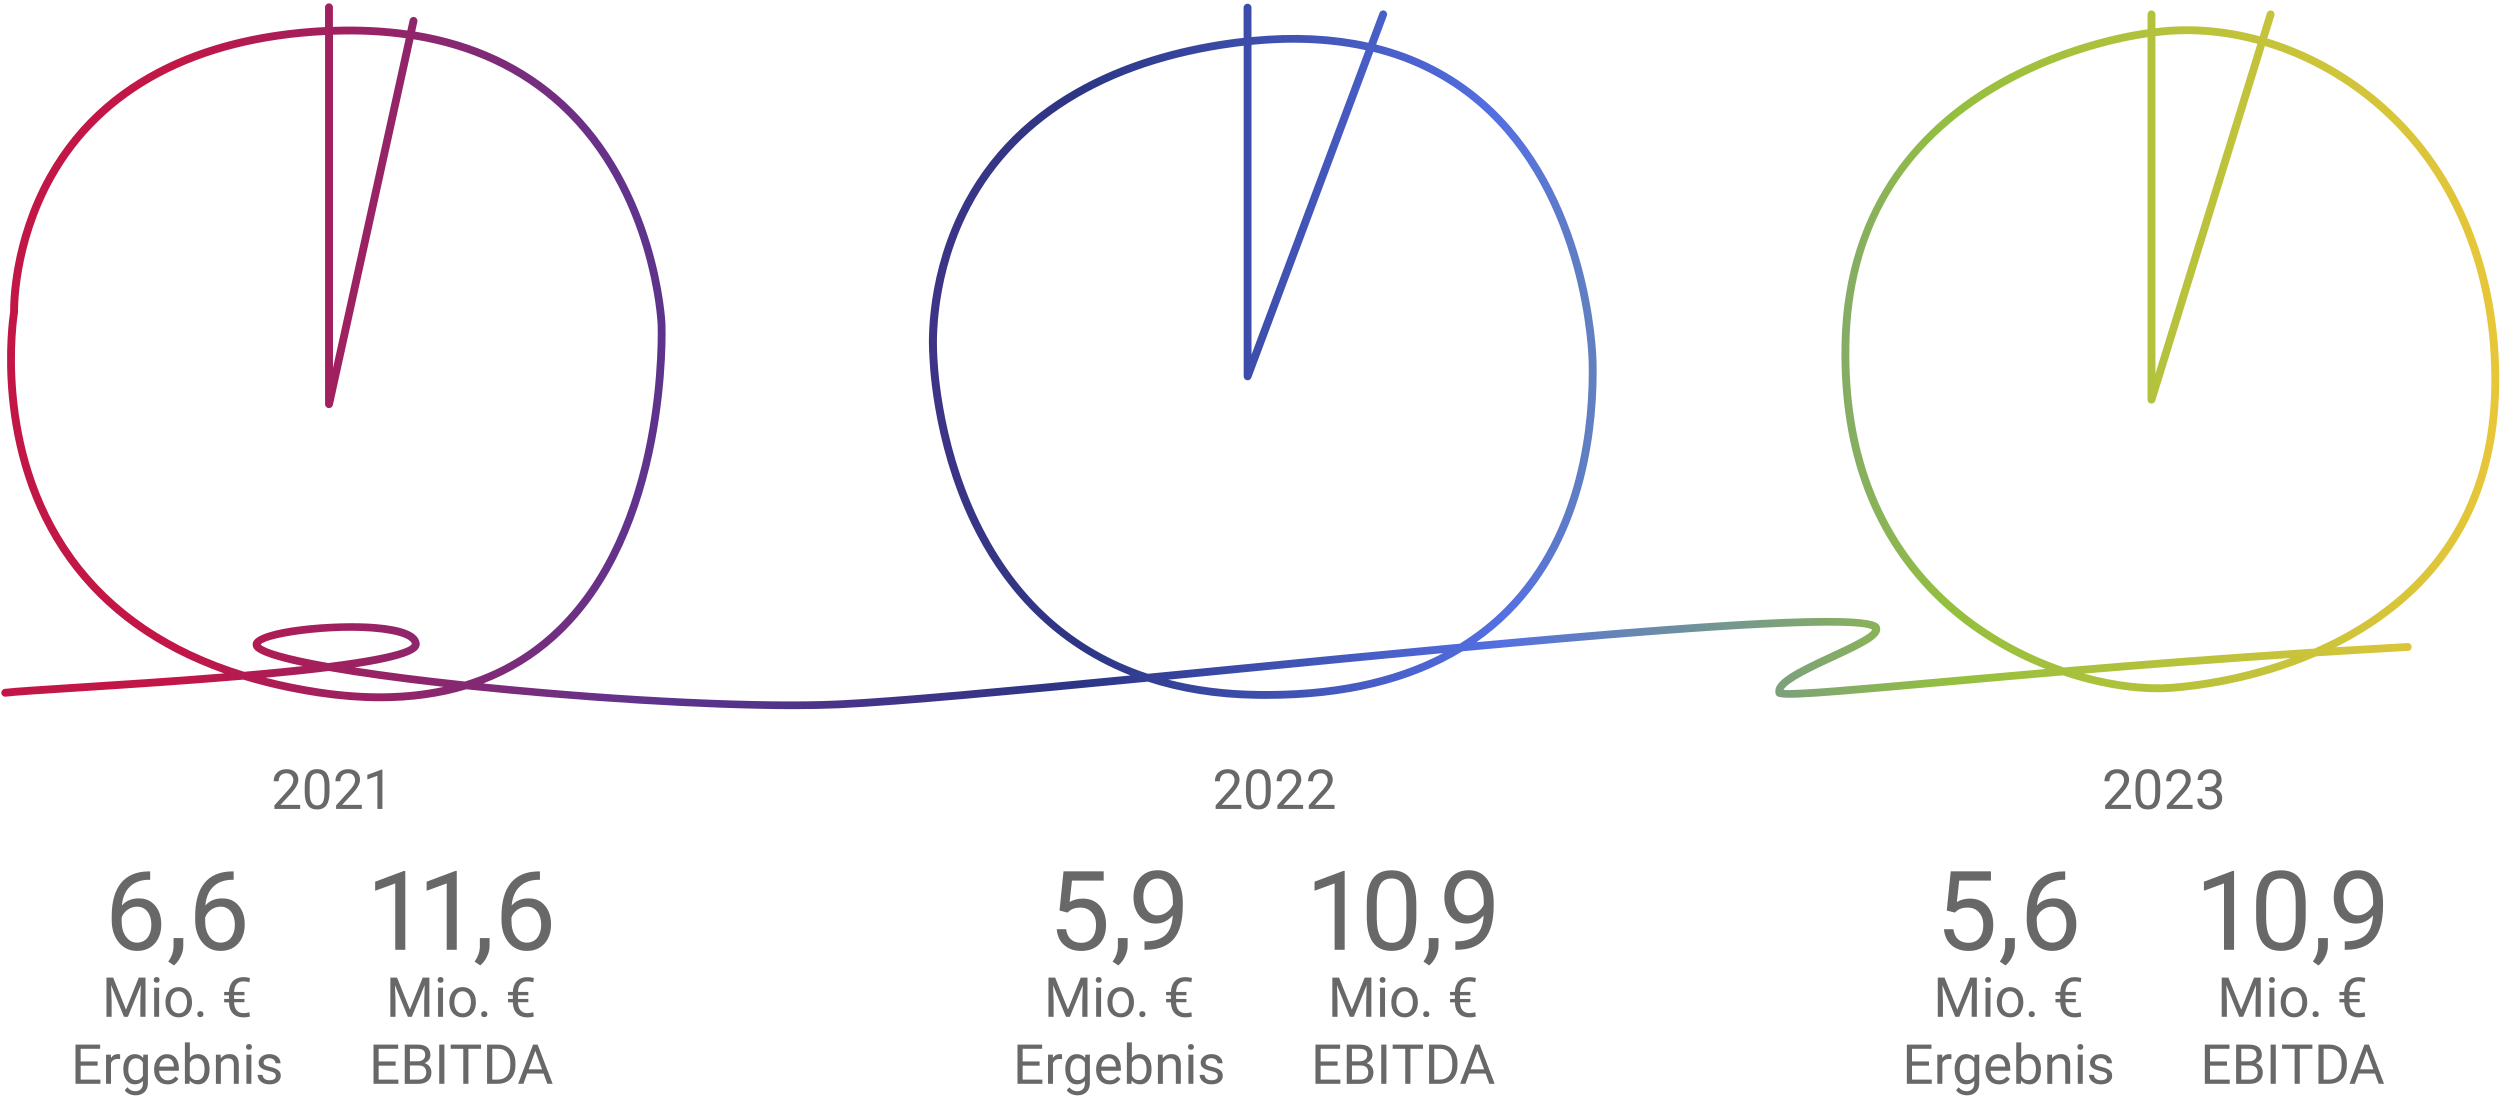 <?xml version="1.0" encoding="UTF-8"?>
<svg id="a" data-name="Grafiken" xmlns="http://www.w3.org/2000/svg" xmlns:xlink="http://www.w3.org/1999/xlink" viewBox="0 0 634.41 278.05">
  <defs>
    <style>
      .c {
        fill: url(#b);
      }

      .d {
        fill: #686868;
      }
    </style>
    <linearGradient id="b" data-name="Unbenannter Verlauf" x1=".33" y1="90.41" x2="634.22" y2="90.41" gradientUnits="userSpaceOnUse">
      <stop offset=".07" stop-color="#c21646"/>
      <stop offset=".25" stop-color="#62338c"/>
      <stop offset=".43" stop-color="#2c3584"/>
      <stop offset=".6" stop-color="#546fe2"/>
      <stop offset=".78" stop-color="#94bf3e"/>
      <stop offset="1" stop-color="#e8c638"/>
    </linearGradient>
  </defs>
  <g>
    <path class="d" d="M76.15,205.28h-6.52v-.91l3.45-3.83c.51-.58.86-1.05,1.06-1.41.19-.36.29-.74.29-1.12,0-.52-.16-.95-.47-1.28s-.73-.5-1.26-.5c-.63,0-1.12.18-1.47.54-.35.36-.52.86-.52,1.49h-1.26c0-.92.29-1.66.89-2.22.59-.57,1.38-.85,2.37-.85.93,0,1.66.24,2.19.73.54.48.81,1.13.81,1.94,0,.98-.62,2.15-1.87,3.5l-2.67,2.89h5v1.03Z"/>
    <path class="d" d="M83.61,201.03c0,1.48-.25,2.58-.76,3.3s-1.3,1.08-2.37,1.08-1.85-.35-2.36-1.06c-.51-.7-.77-1.75-.79-3.15v-1.69c0-1.46.25-2.55.76-3.26s1.3-1.07,2.38-1.07,1.86.34,2.37,1.03c.51.69.77,1.74.78,3.17v1.64ZM82.35,199.31c0-1.07-.15-1.85-.45-2.34-.3-.49-.78-.73-1.43-.73s-1.12.24-1.42.73c-.3.49-.45,1.24-.46,2.25v2.02c0,1.08.16,1.87.47,2.38.31.51.79.77,1.42.77s1.09-.24,1.39-.72c.3-.48.46-1.24.47-2.28v-2.07Z"/>
    <path class="d" d="M91.81,205.28h-6.52v-.91l3.45-3.83c.51-.58.86-1.05,1.06-1.41.19-.36.29-.74.29-1.12,0-.52-.16-.95-.47-1.28s-.73-.5-1.26-.5c-.63,0-1.12.18-1.47.54-.35.36-.52.86-.52,1.49h-1.26c0-.92.29-1.66.88-2.22.59-.57,1.38-.85,2.37-.85.92,0,1.66.24,2.19.73.54.48.81,1.13.81,1.94,0,.98-.62,2.15-1.87,3.5l-2.67,2.89h5v1.03Z"/>
    <path class="d" d="M97.04,205.28h-1.27v-8.43l-2.55.94v-1.15l3.62-1.36h.2v10Z"/>
  </g>
  <g>
    <path class="d" d="M38.11,221.11v2.15h-.46c-1.97.04-3.54.62-4.7,1.75-1.17,1.13-1.84,2.72-2.02,4.77,1.05-1.2,2.48-1.8,4.29-1.8s3.11.61,4.15,1.83c1.03,1.22,1.55,2.8,1.55,4.73,0,2.05-.56,3.69-1.67,4.92-1.12,1.23-2.61,1.85-4.49,1.85s-3.45-.73-4.63-2.19c-1.19-1.46-1.78-3.35-1.78-5.65v-.97c0-3.66.78-6.46,2.34-8.4,1.56-1.94,3.89-2.93,6.98-2.97h.45ZM34.78,230.08c-.87,0-1.66.26-2.39.78-.73.52-1.24,1.17-1.52,1.96v.93c0,1.64.37,2.96,1.11,3.96.74,1,1.66,1.5,2.76,1.5s2.03-.42,2.69-1.26c.65-.84.98-1.94.98-3.29s-.33-2.47-.99-3.32c-.66-.84-1.54-1.26-2.63-1.26Z"/>
    <path class="d" d="M44.14,245l-1.44-.98c.86-1.19,1.3-2.42,1.34-3.69v-2.28h2.47v1.98c0,.92-.23,1.84-.68,2.76s-1.02,1.66-1.7,2.21Z"/>
    <path class="d" d="M59.29,221.11v2.15h-.46c-1.97.04-3.54.62-4.7,1.75-1.17,1.13-1.84,2.72-2.02,4.77,1.05-1.2,2.48-1.8,4.29-1.8s3.12.61,4.15,1.83c1.03,1.22,1.55,2.8,1.55,4.73,0,2.05-.56,3.69-1.67,4.92s-2.61,1.85-4.49,1.85-3.45-.73-4.63-2.19-1.78-3.35-1.78-5.65v-.97c0-3.66.78-6.46,2.34-8.4,1.56-1.94,3.89-2.93,6.98-2.97h.45ZM55.97,230.08c-.87,0-1.66.26-2.39.78s-1.24,1.17-1.52,1.96v.93c0,1.64.37,2.96,1.11,3.96.74,1,1.66,1.5,2.76,1.5s2.04-.42,2.69-1.26c.65-.84.98-1.94.98-3.29s-.33-2.47-.99-3.32c-.66-.84-1.54-1.26-2.63-1.26Z"/>
    <path class="d" d="M28.72,248.08l3.25,8.12,3.25-8.12h1.7v9.95h-1.31v-3.88l.12-4.18-3.27,8.06h-1l-3.26-8.04.13,4.16v3.88h-1.31v-9.95h1.7Z"/>
    <path class="d" d="M39.01,248.67c0-.21.06-.38.19-.52.12-.14.31-.21.56-.21s.43.07.56.21c.13.14.19.31.19.52s-.06.38-.19.51c-.13.14-.31.21-.56.21s-.43-.07-.56-.21c-.13-.14-.19-.31-.19-.51ZM40.38,258.03h-1.26v-7.4h1.26v7.4Z"/>
    <path class="d" d="M41.99,254.26c0-.72.14-1.38.43-1.96.28-.58.68-1.03,1.19-1.34.51-.31,1.09-.47,1.74-.47,1.01,0,1.82.35,2.44,1.05s.93,1.62.93,2.78v.09c0,.72-.14,1.37-.41,1.94-.28.57-.67,1.02-1.18,1.34-.51.32-1.1.48-1.77.48-1,0-1.81-.35-2.44-1.05s-.93-1.62-.93-2.77v-.09ZM43.26,254.42c0,.82.19,1.48.57,1.98.38.5.89.75,1.53.75s1.15-.25,1.53-.75c.38-.5.57-1.21.57-2.12,0-.81-.19-1.47-.58-1.97-.39-.5-.9-.76-1.54-.76s-1.13.25-1.51.75c-.38.5-.57,1.21-.57,2.13Z"/>
    <path class="d" d="M50.06,257.37c0-.22.06-.4.2-.55.13-.15.32-.22.58-.22s.46.07.59.22c.13.15.2.33.2.55s-.07.39-.2.53c-.13.14-.33.21-.59.21s-.46-.07-.58-.21c-.13-.14-.2-.32-.2-.53Z"/>
    <path class="d" d="M62.03,254.33h-2.62c.02.89.23,1.57.64,2.05s.99.72,1.74.72c.53,0,1.03-.08,1.49-.23l.14,1.1c-.55.14-1.09.21-1.64.21-1.13,0-2.02-.33-2.67-1-.65-.67-.99-1.61-1.01-2.83h-1.22v-.85h1.22v-.94h-1.22v-.85h1.22c.05-1.19.39-2.12,1.04-2.77.65-.65,1.53-.98,2.64-.98.48,0,1.03.07,1.65.21l-.14,1.1c-.5-.16-1-.24-1.5-.24-.75,0-1.32.23-1.73.7-.4.46-.62,1.12-.65,1.98h2.62v.85h-2.62v.94h2.62v.85Z"/>
    <path class="d" d="M24.78,270.43h-4.31v3.53h5.01v1.07h-6.32v-9.95h6.25v1.07h-4.94v3.21h4.31v1.07Z"/>
    <path class="d" d="M30.48,268.77c-.19-.03-.4-.05-.62-.05-.83,0-1.39.35-1.69,1.06v5.25h-1.26v-7.4h1.23l.02.85c.41-.66,1-.99,1.76-.99.25,0,.43.03.56.1v1.18Z"/>
    <path class="d" d="M31.28,271.27c0-1.15.27-2.07.8-2.75.53-.68,1.24-1.02,2.12-1.02s1.61.32,2.11.96l.06-.82h1.16v7.22c0,.96-.28,1.71-.85,2.26-.57.55-1.33.83-2.29.83-.53,0-1.05-.11-1.57-.34-.51-.23-.9-.54-1.17-.94l.66-.76c.54.67,1.21,1,1.99,1,.62,0,1.09-.17,1.44-.52.34-.35.52-.83.52-1.46v-.64c-.51.58-1.2.88-2.07.88s-1.57-.35-2.1-1.05c-.54-.7-.8-1.65-.8-2.85ZM32.55,271.42c0,.83.17,1.49.51,1.97.34.48.82.71,1.44.71.8,0,1.38-.36,1.76-1.09v-3.38c-.39-.71-.97-1.06-1.74-1.06-.62,0-1.1.24-1.44.72-.35.48-.52,1.19-.52,2.13Z"/>
    <path class="d" d="M42.5,275.17c-1,0-1.82-.33-2.45-.99-.63-.66-.94-1.54-.94-2.64v-.23c0-.73.14-1.39.42-1.96.28-.58.67-1.03,1.18-1.35.5-.33,1.05-.49,1.64-.49.96,0,1.71.32,2.24.95.53.63.8,1.54.8,2.72v.53h-5.01c.02.73.23,1.32.64,1.77.41.45.93.67,1.55.67.45,0,.83-.09,1.13-.27.31-.18.58-.42.81-.72l.77.6c-.62.95-1.55,1.43-2.79,1.43ZM42.35,268.54c-.51,0-.94.19-1.29.56-.35.37-.56.89-.64,1.56h3.71v-.1c-.04-.64-.21-1.14-.52-1.49-.31-.35-.73-.53-1.26-.53Z"/>
    <path class="d" d="M53.18,271.42c0,1.13-.26,2.04-.78,2.72-.52.69-1.22,1.03-2.09,1.03-.93,0-1.66-.33-2.17-.99l-.06.85h-1.16v-10.5h1.26v3.92c.51-.63,1.21-.95,2.11-.95s1.6.34,2.12,1.02c.51.68.77,1.61.77,2.79v.11ZM51.91,271.27c0-.86-.17-1.53-.5-2-.33-.47-.81-.7-1.44-.7-.83,0-1.43.39-1.8,1.16v3.2c.39.78.99,1.16,1.81,1.16.61,0,1.08-.23,1.42-.7.34-.47.51-1.18.51-2.12Z"/>
    <path class="d" d="M55.98,267.63l.04.93c.57-.71,1.3-1.07,2.21-1.07,1.56,0,2.35.88,2.37,2.65v4.89h-1.26v-4.89c0-.53-.13-.93-.37-1.18-.24-.25-.61-.38-1.12-.38-.41,0-.77.11-1.08.33s-.55.51-.72.86v5.27h-1.26v-7.4h1.2Z"/>
    <path class="d" d="M62.43,265.67c0-.21.06-.38.19-.52.12-.14.31-.21.56-.21s.43.07.56.21c.13.14.19.31.19.52s-.06.38-.19.51-.31.21-.56.21-.43-.07-.56-.21c-.13-.14-.19-.31-.19-.51ZM63.79,275.03h-1.26v-7.4h1.26v7.4Z"/>
    <path class="d" d="M70,273.07c0-.34-.13-.61-.39-.8-.26-.19-.71-.35-1.35-.49-.64-.14-1.15-.3-1.53-.49-.38-.19-.65-.42-.83-.68-.18-.26-.27-.58-.27-.94,0-.61.26-1.12.77-1.54.51-.42,1.17-.63,1.96-.63.84,0,1.52.22,2.04.65.52.43.78.99.78,1.66h-1.27c0-.35-.15-.64-.44-.9-.29-.25-.67-.38-1.11-.38s-.82.1-1.08.3c-.26.2-.39.46-.39.79,0,.31.12.54.36.69.24.16.68.3,1.31.44.63.14,1.14.31,1.54.51.39.2.68.43.87.71.19.28.28.61.28,1.01,0,.66-.26,1.19-.79,1.59-.53.4-1.21.6-2.06.6-.59,0-1.12-.1-1.57-.31-.46-.21-.81-.5-1.07-.88-.26-.38-.39-.78-.39-1.22h1.26c.02.42.19.76.51,1.01.32.25.73.37,1.25.37.48,0,.86-.1,1.15-.29.29-.19.43-.45.43-.78Z"/>
  </g>
  <g>
    <path class="d" d="M102.84,241.03h-2.54v-16.86l-5.1,1.87v-2.3l7.25-2.72h.4v20Z"/>
    <path class="d" d="M115.9,241.03h-2.54v-16.86l-5.1,1.87v-2.3l7.25-2.72h.4v20Z"/>
    <path class="d" d="M121.87,245l-1.44-.98c.86-1.19,1.3-2.42,1.34-3.69v-2.28h2.47v1.98c0,.92-.23,1.84-.68,2.76s-1.02,1.66-1.7,2.21Z"/>
    <path class="d" d="M137.02,221.11v2.15h-.46c-1.97.04-3.54.62-4.7,1.75-1.17,1.13-1.84,2.72-2.02,4.77,1.05-1.2,2.48-1.8,4.29-1.8s3.12.61,4.15,1.83c1.03,1.22,1.55,2.8,1.55,4.73,0,2.05-.56,3.69-1.67,4.92s-2.61,1.85-4.49,1.85-3.45-.73-4.63-2.19-1.78-3.35-1.78-5.65v-.97c0-3.66.78-6.46,2.34-8.4,1.56-1.94,3.89-2.93,6.98-2.97h.45ZM133.7,230.08c-.87,0-1.66.26-2.39.78s-1.24,1.17-1.52,1.96v.93c0,1.64.37,2.96,1.11,3.96.74,1,1.66,1.5,2.76,1.5s2.04-.42,2.69-1.26c.65-.84.98-1.94.98-3.29s-.33-2.47-.99-3.32c-.66-.84-1.54-1.26-2.63-1.26Z"/>
    <path class="d" d="M100.76,248.08l3.25,8.12,3.25-8.12h1.7v9.95h-1.31v-3.88l.12-4.18-3.27,8.06h-1l-3.26-8.04.13,4.16v3.88h-1.31v-9.95h1.7Z"/>
    <path class="d" d="M111.05,248.67c0-.21.06-.38.19-.52.12-.14.31-.21.56-.21s.43.07.56.21c.13.14.19.31.19.52s-.06.38-.19.51c-.13.14-.31.21-.56.21s-.43-.07-.56-.21c-.13-.14-.19-.31-.19-.51ZM112.42,258.03h-1.26v-7.4h1.26v7.4Z"/>
    <path class="d" d="M114.03,254.26c0-.72.14-1.38.43-1.96.28-.58.68-1.03,1.19-1.34.51-.31,1.09-.47,1.74-.47,1.01,0,1.82.35,2.44,1.05s.93,1.62.93,2.78v.09c0,.72-.14,1.37-.41,1.94-.28.57-.67,1.02-1.18,1.34-.51.32-1.1.48-1.77.48-1,0-1.81-.35-2.44-1.05s-.93-1.62-.93-2.77v-.09ZM115.3,254.42c0,.82.19,1.48.57,1.98.38.5.89.75,1.53.75s1.15-.25,1.53-.75c.38-.5.57-1.21.57-2.12,0-.81-.19-1.47-.58-1.97-.39-.5-.9-.76-1.54-.76s-1.13.25-1.51.75c-.38.5-.57,1.21-.57,2.13Z"/>
    <path class="d" d="M122.1,257.37c0-.22.06-.4.2-.55.13-.15.32-.22.58-.22s.46.07.59.22c.13.15.2.33.2.55s-.07.39-.2.53c-.13.14-.33.21-.59.21s-.46-.07-.58-.21c-.13-.14-.2-.32-.2-.53Z"/>
    <path class="d" d="M134.07,254.33h-2.62c.02.89.23,1.57.64,2.05s.99.72,1.74.72c.53,0,1.03-.08,1.49-.23l.14,1.1c-.55.14-1.09.21-1.64.21-1.13,0-2.02-.33-2.67-1-.65-.67-.99-1.61-1.01-2.83h-1.22v-.85h1.22v-.94h-1.22v-.85h1.22c.05-1.19.39-2.12,1.04-2.77.65-.65,1.53-.98,2.64-.98.48,0,1.03.07,1.65.21l-.14,1.1c-.5-.16-1-.24-1.5-.24-.75,0-1.32.23-1.73.7-.4.46-.62,1.12-.65,1.98h2.62v.85h-2.62v.94h2.62v.85Z"/>
    <path class="d" d="M100.4,270.43h-4.31v3.53h5.01v1.07h-6.32v-9.95h6.25v1.07h-4.94v3.21h4.31v1.07Z"/>
    <path class="d" d="M102.71,275.03v-9.95h3.25c1.08,0,1.89.22,2.44.67.54.45.82,1.11.82,1.98,0,.46-.13.88-.4,1.23-.26.36-.62.63-1.08.83.54.15.96.44,1.27.86.31.42.47.92.47,1.51,0,.89-.29,1.6-.87,2.11-.58.51-1.4.77-2.45.77h-3.45ZM104.02,269.32h1.98c.57,0,1.03-.14,1.38-.43.34-.29.52-.68.52-1.17,0-.55-.16-.95-.48-1.2-.32-.25-.8-.37-1.46-.37h-1.94v3.17ZM104.02,270.38v3.58h2.17c.61,0,1.09-.16,1.45-.47.35-.32.53-.75.53-1.31,0-1.2-.65-1.8-1.96-1.8h-2.19Z"/>
    <path class="d" d="M112.77,275.03h-1.31v-9.95h1.31v9.95Z"/>
    <path class="d" d="M122.07,266.15h-3.2v8.88h-1.31v-8.88h-3.19v-1.07h7.7v1.07Z"/>
    <path class="d" d="M123.6,275.03v-9.95h2.81c.87,0,1.63.19,2.3.57s1.18.93,1.54,1.63c.36.71.55,1.52.55,2.43v.64c0,.94-.18,1.76-.54,2.47-.36.71-.88,1.25-1.55,1.63-.67.38-1.45.57-2.35.58h-2.75ZM124.92,266.15v7.81h1.38c1.01,0,1.8-.31,2.36-.94.56-.63.84-1.53.84-2.69v-.58c0-1.13-.27-2.01-.8-2.64-.53-.63-1.28-.95-2.26-.96h-1.53Z"/>
    <path class="d" d="M137.94,272.43h-4.17l-.94,2.6h-1.35l3.8-9.95h1.15l3.81,9.95h-1.35l-.95-2.6ZM134.17,271.35h3.38l-1.7-4.66-1.69,4.66Z"/>
  </g>
  <g>
    <path class="d" d="M315,205.28h-6.52v-.91l3.45-3.83c.51-.58.86-1.05,1.06-1.41.19-.36.29-.74.29-1.12,0-.52-.16-.95-.47-1.28s-.73-.5-1.26-.5c-.63,0-1.12.18-1.47.54-.35.36-.52.86-.52,1.49h-1.26c0-.92.29-1.66.88-2.22.59-.57,1.38-.85,2.37-.85.92,0,1.66.24,2.19.73.54.48.81,1.13.81,1.94,0,.98-.62,2.15-1.87,3.5l-2.67,2.89h5v1.03Z"/>
    <path class="d" d="M322.46,201.03c0,1.48-.25,2.58-.76,3.3s-1.3,1.08-2.37,1.08-1.85-.35-2.36-1.06c-.51-.7-.78-1.75-.79-3.15v-1.69c0-1.46.25-2.55.76-3.26s1.3-1.07,2.38-1.07,1.86.34,2.37,1.03c.51.69.77,1.74.78,3.17v1.64ZM321.19,199.31c0-1.07-.15-1.85-.45-2.34-.3-.49-.78-.73-1.43-.73s-1.12.24-1.42.73c-.3.49-.45,1.24-.46,2.25v2.02c0,1.08.16,1.87.47,2.38.31.51.79.77,1.42.77s1.09-.24,1.39-.72c.3-.48.46-1.24.48-2.28v-2.07Z"/>
    <path class="d" d="M330.66,205.28h-6.52v-.91l3.45-3.83c.51-.58.86-1.05,1.06-1.41.19-.36.29-.74.29-1.12,0-.52-.16-.95-.47-1.28s-.73-.5-1.26-.5c-.63,0-1.12.18-1.47.54-.35.36-.52.86-.52,1.49h-1.26c0-.92.29-1.66.89-2.22.59-.57,1.38-.85,2.37-.85.93,0,1.66.24,2.19.73.54.48.81,1.13.81,1.94,0,.98-.62,2.15-1.87,3.5l-2.67,2.89h5v1.03Z"/>
    <path class="d" d="M338.64,205.28h-6.52v-.91l3.45-3.83c.51-.58.86-1.05,1.06-1.41.19-.36.29-.74.29-1.12,0-.52-.16-.95-.47-1.28s-.73-.5-1.26-.5c-.63,0-1.12.18-1.47.54-.35.36-.52.86-.52,1.49h-1.26c0-.92.29-1.66.89-2.22.59-.57,1.38-.85,2.37-.85.93,0,1.66.24,2.19.73.54.48.81,1.13.81,1.94,0,.98-.62,2.15-1.87,3.5l-2.67,2.89h5v1.03Z"/>
  </g>
  <g>
    <path class="d" d="M268.87,231.05l1.01-9.93h10.2v2.34h-8.05l-.6,5.43c.98-.57,2.08-.86,3.32-.86,1.81,0,3.25.6,4.32,1.8,1.07,1.2,1.6,2.82,1.6,4.86s-.55,3.67-1.66,4.85c-1.11,1.18-2.65,1.77-4.64,1.77-1.76,0-3.19-.49-4.31-1.46-1.11-.97-1.75-2.32-1.9-4.05h2.39c.16,1.14.56,2,1.22,2.58.66.58,1.52.87,2.6.87,1.18,0,2.1-.4,2.77-1.2.67-.8,1-1.91,1-3.32,0-1.33-.36-2.4-1.09-3.21s-1.69-1.21-2.89-1.21c-1.1,0-1.97.24-2.6.72l-.67.55-2.02-.52Z"/>
    <path class="d" d="M283.78,245l-1.44-.98c.86-1.19,1.3-2.42,1.34-3.69v-2.28h2.47v1.98c0,.92-.23,1.84-.68,2.76s-1.02,1.66-1.7,2.21Z"/>
    <path class="d" d="M297.61,232.28c-.53.63-1.16,1.13-1.89,1.52s-1.54.57-2.41.57c-1.15,0-2.15-.28-3-.85-.85-.56-1.51-1.36-1.98-2.39s-.7-2.16-.7-3.4c0-1.33.25-2.53.76-3.6s1.22-1.88,2.15-2.45c.93-.56,2.01-.85,3.25-.85,1.97,0,3.52.74,4.66,2.21,1.13,1.47,1.7,3.48,1.7,6.02v.74c0,3.87-.77,6.7-2.3,8.48-1.53,1.78-3.84,2.7-6.93,2.74h-.49v-2.15h.53c2.09-.04,3.69-.58,4.81-1.63s1.73-2.71,1.83-4.99ZM293.72,232.28c.85,0,1.63-.26,2.34-.78s1.24-1.16,1.57-1.93v-1.01c0-1.66-.36-3.01-1.08-4.05s-1.63-1.56-2.73-1.56-2,.43-2.68,1.28c-.67.85-1.01,1.98-1.01,3.37s.33,2.48.98,3.36c.65.88,1.52,1.32,2.62,1.32Z"/>
    <path class="d" d="M267.76,248.08l3.25,8.12,3.25-8.12h1.7v9.95h-1.31v-3.88l.12-4.18-3.27,8.06h-1l-3.26-8.04.13,4.16v3.88h-1.31v-9.95h1.7Z"/>
    <path class="d" d="M278.06,248.67c0-.21.06-.38.19-.52.12-.14.31-.21.56-.21s.43.07.56.21c.13.14.19.31.19.52s-.06.38-.19.51c-.13.14-.31.21-.56.21s-.43-.07-.56-.21c-.13-.14-.19-.31-.19-.51ZM279.42,258.03h-1.26v-7.4h1.26v7.4Z"/>
    <path class="d" d="M281.03,254.26c0-.72.14-1.38.43-1.96.28-.58.68-1.03,1.19-1.34.51-.31,1.09-.47,1.74-.47,1.01,0,1.82.35,2.44,1.05s.93,1.62.93,2.78v.09c0,.72-.14,1.37-.41,1.94-.28.57-.67,1.02-1.18,1.34-.51.32-1.1.48-1.77.48-1,0-1.81-.35-2.44-1.05s-.93-1.62-.93-2.77v-.09ZM282.3,254.42c0,.82.19,1.48.57,1.98.38.5.89.75,1.53.75s1.15-.25,1.53-.75c.38-.5.57-1.21.57-2.12,0-.81-.19-1.47-.58-1.97-.39-.5-.9-.76-1.54-.76s-1.13.25-1.51.75c-.38.5-.57,1.21-.57,2.13Z"/>
    <path class="d" d="M289.1,257.37c0-.22.06-.4.2-.55.13-.15.32-.22.58-.22s.46.07.59.22c.13.15.2.33.2.55s-.07.39-.2.53c-.13.14-.33.21-.59.21s-.46-.07-.58-.21c-.13-.14-.2-.32-.2-.53Z"/>
    <path class="d" d="M301.07,254.33h-2.62c.02.89.23,1.57.64,2.05s.99.72,1.74.72c.53,0,1.03-.08,1.49-.23l.14,1.1c-.55.14-1.09.21-1.64.21-1.13,0-2.02-.33-2.67-1-.65-.67-.99-1.61-1.01-2.83h-1.22v-.85h1.22v-.94h-1.22v-.85h1.22c.05-1.19.39-2.12,1.04-2.77.65-.65,1.53-.98,2.64-.98.48,0,1.03.07,1.65.21l-.14,1.1c-.5-.16-1-.24-1.5-.24-.75,0-1.32.23-1.73.7-.4.46-.62,1.12-.65,1.98h2.62v.85h-2.62v.94h2.62v.85Z"/>
    <path class="d" d="M263.82,270.43h-4.31v3.53h5.01v1.07h-6.32v-9.95h6.25v1.07h-4.94v3.21h4.31v1.07Z"/>
    <path class="d" d="M269.52,268.77c-.19-.03-.4-.05-.62-.05-.83,0-1.39.35-1.69,1.06v5.25h-1.26v-7.4h1.23l.02.85c.41-.66,1-.99,1.76-.99.25,0,.43.03.56.1v1.18Z"/>
    <path class="d" d="M270.32,271.27c0-1.15.27-2.07.8-2.75.53-.68,1.24-1.02,2.12-1.02s1.61.32,2.11.96l.06-.82h1.16v7.22c0,.96-.28,1.71-.85,2.26-.57.55-1.33.83-2.29.83-.53,0-1.05-.11-1.57-.34-.51-.23-.9-.54-1.17-.94l.66-.76c.54.67,1.21,1,1.99,1,.62,0,1.09-.17,1.44-.52.34-.35.52-.83.52-1.46v-.64c-.51.58-1.2.88-2.07.88s-1.57-.35-2.1-1.05c-.54-.7-.8-1.65-.8-2.85ZM271.59,271.42c0,.83.17,1.49.51,1.97.34.48.82.71,1.44.71.8,0,1.38-.36,1.76-1.09v-3.38c-.39-.71-.97-1.06-1.74-1.06-.62,0-1.1.24-1.44.72-.35.48-.52,1.19-.52,2.13Z"/>
    <path class="d" d="M281.55,275.17c-1,0-1.82-.33-2.45-.99-.63-.66-.94-1.54-.94-2.64v-.23c0-.73.14-1.39.42-1.96.28-.58.67-1.03,1.18-1.35.5-.33,1.05-.49,1.64-.49.96,0,1.71.32,2.24.95.53.63.8,1.54.8,2.72v.53h-5.01c.02.73.23,1.32.64,1.77.41.45.93.67,1.55.67.45,0,.83-.09,1.13-.27.31-.18.58-.42.81-.72l.77.6c-.62.95-1.55,1.43-2.79,1.43ZM281.39,268.54c-.51,0-.94.19-1.29.56-.35.37-.56.89-.64,1.56h3.71v-.1c-.04-.64-.21-1.14-.52-1.49-.31-.35-.73-.53-1.26-.53Z"/>
    <path class="d" d="M292.22,271.42c0,1.13-.26,2.04-.78,2.72-.52.69-1.22,1.03-2.09,1.03-.93,0-1.66-.33-2.17-.99l-.06.85h-1.16v-10.5h1.26v3.92c.51-.63,1.21-.95,2.11-.95s1.6.34,2.12,1.02c.51.68.77,1.61.77,2.79v.11ZM290.96,271.27c0-.86-.17-1.53-.5-2-.33-.47-.81-.7-1.44-.7-.83,0-1.43.39-1.8,1.16v3.2c.39.78.99,1.16,1.81,1.16.61,0,1.08-.23,1.42-.7.34-.47.51-1.18.51-2.12Z"/>
    <path class="d" d="M295.03,267.63l.04.93c.57-.71,1.3-1.07,2.21-1.07,1.56,0,2.35.88,2.37,2.65v4.89h-1.26v-4.89c0-.53-.13-.93-.37-1.18-.24-.25-.61-.38-1.12-.38-.41,0-.77.11-1.08.33s-.55.51-.72.86v5.27h-1.26v-7.4h1.2Z"/>
    <path class="d" d="M301.47,265.67c0-.21.06-.38.19-.52.12-.14.31-.21.56-.21s.43.07.56.21c.13.14.19.31.19.52s-.06.38-.19.51-.31.21-.56.21-.43-.07-.56-.21c-.13-.14-.19-.31-.19-.51ZM302.84,275.03h-1.26v-7.4h1.26v7.4Z"/>
    <path class="d" d="M309.05,273.07c0-.34-.13-.61-.39-.8-.26-.19-.71-.35-1.35-.49-.64-.14-1.15-.3-1.53-.49-.38-.19-.65-.42-.83-.68-.18-.26-.27-.58-.27-.94,0-.61.26-1.12.77-1.54.51-.42,1.17-.63,1.96-.63.84,0,1.52.22,2.04.65.52.43.78.99.78,1.66h-1.27c0-.35-.15-.64-.44-.9-.29-.25-.67-.38-1.11-.38s-.82.1-1.08.3c-.26.2-.39.46-.39.79,0,.31.12.54.36.69.24.16.68.3,1.31.44.63.14,1.14.31,1.54.51.39.2.68.43.87.71.19.28.28.61.28,1.01,0,.66-.26,1.19-.79,1.59-.53.4-1.21.6-2.06.6-.59,0-1.12-.1-1.57-.31-.46-.21-.81-.5-1.07-.88-.26-.38-.39-.78-.39-1.22h1.26c.02.42.19.76.51,1.01.32.25.73.37,1.25.37.48,0,.86-.1,1.15-.29.29-.19.43-.45.43-.78Z"/>
  </g>
  <g>
    <path class="d" d="M341.22,241.03h-2.54v-16.86l-5.1,1.87v-2.3l7.25-2.72h.4v20Z"/>
    <path class="d" d="M359.41,232.54c0,2.96-.51,5.16-1.52,6.6-1.01,1.44-2.59,2.16-4.74,2.16s-3.7-.7-4.72-2.11c-1.02-1.41-1.55-3.51-1.59-6.31v-3.38c0-2.93.51-5.1,1.52-6.52s2.6-2.13,4.76-2.13,3.72.69,4.73,2.06c1.01,1.37,1.53,3.49,1.56,6.35v3.28ZM356.88,229.08c0-2.14-.3-3.7-.9-4.68-.6-.98-1.55-1.47-2.86-1.47s-2.24.49-2.83,1.46c-.59.98-.9,2.47-.92,4.5v4.05c0,2.15.31,3.74.94,4.76.62,1.03,1.57,1.54,2.84,1.54s2.18-.48,2.78-1.45c.61-.97.92-2.49.95-4.57v-4.14Z"/>
    <path class="d" d="M362.67,245l-1.44-.98c.86-1.19,1.3-2.42,1.34-3.69v-2.28h2.47v1.98c0,.92-.23,1.84-.68,2.76s-1.02,1.66-1.7,2.21Z"/>
    <path class="d" d="M376.5,232.28c-.53.63-1.16,1.13-1.89,1.52s-1.54.57-2.41.57c-1.15,0-2.15-.28-3-.85-.85-.56-1.51-1.36-1.98-2.39s-.7-2.16-.7-3.4c0-1.33.25-2.53.76-3.6s1.22-1.88,2.15-2.45c.93-.56,2.01-.85,3.25-.85,1.97,0,3.52.74,4.66,2.21,1.13,1.47,1.7,3.48,1.7,6.02v.74c0,3.87-.77,6.7-2.3,8.48-1.53,1.78-3.84,2.7-6.93,2.74h-.49v-2.15h.53c2.09-.04,3.69-.58,4.81-1.63s1.73-2.71,1.83-4.99ZM372.61,232.28c.85,0,1.63-.26,2.34-.78s1.24-1.16,1.57-1.93v-1.01c0-1.66-.36-3.01-1.08-4.05s-1.63-1.56-2.73-1.56-2,.43-2.68,1.28c-.67.85-1.01,1.98-1.01,3.37s.33,2.48.98,3.36c.65.88,1.52,1.32,2.62,1.32Z"/>
    <path class="d" d="M339.8,248.08l3.25,8.12,3.25-8.12h1.7v9.95h-1.31v-3.88l.12-4.18-3.27,8.06h-1l-3.26-8.04.13,4.16v3.88h-1.31v-9.95h1.7Z"/>
    <path class="d" d="M350.1,248.67c0-.21.06-.38.19-.52.12-.14.31-.21.56-.21s.43.07.56.21c.13.14.19.31.19.52s-.06.38-.19.51c-.13.14-.31.21-.56.21s-.43-.07-.56-.21c-.13-.14-.19-.31-.19-.51ZM351.47,258.03h-1.26v-7.4h1.26v7.4Z"/>
    <path class="d" d="M353.07,254.26c0-.72.14-1.38.43-1.96.28-.58.68-1.03,1.19-1.34.51-.31,1.09-.47,1.74-.47,1.01,0,1.82.35,2.44,1.05s.93,1.62.93,2.78v.09c0,.72-.14,1.37-.41,1.94-.28.57-.67,1.02-1.18,1.34-.51.32-1.1.48-1.77.48-1,0-1.81-.35-2.44-1.05s-.93-1.62-.93-2.77v-.09ZM354.34,254.42c0,.82.19,1.48.57,1.98.38.5.89.75,1.53.75s1.15-.25,1.53-.75c.38-.5.57-1.21.57-2.12,0-.81-.19-1.47-.58-1.97-.39-.5-.9-.76-1.54-.76s-1.13.25-1.51.75c-.38.5-.57,1.21-.57,2.13Z"/>
    <path class="d" d="M361.15,257.37c0-.22.06-.4.2-.55.13-.15.32-.22.58-.22s.46.07.59.22c.13.15.2.33.2.55s-.07.39-.2.53c-.13.14-.33.21-.59.21s-.46-.07-.58-.21c-.13-.14-.2-.32-.2-.53Z"/>
    <path class="d" d="M373.12,254.33h-2.62c.02.89.23,1.57.64,2.05s.99.72,1.74.72c.53,0,1.03-.08,1.49-.23l.14,1.1c-.55.14-1.09.21-1.64.21-1.13,0-2.02-.33-2.67-1-.65-.67-.99-1.61-1.01-2.83h-1.22v-.85h1.22v-.94h-1.22v-.85h1.22c.05-1.19.39-2.12,1.04-2.77.65-.65,1.53-.98,2.64-.98.48,0,1.03.07,1.65.21l-.14,1.1c-.5-.16-1-.24-1.5-.24-.75,0-1.32.23-1.73.7-.4.46-.62,1.12-.65,1.98h2.62v.85h-2.62v.94h2.62v.85Z"/>
    <path class="d" d="M339.44,270.43h-4.31v3.53h5.01v1.07h-6.32v-9.95h6.25v1.07h-4.94v3.21h4.31v1.07Z"/>
    <path class="d" d="M341.76,275.03v-9.95h3.25c1.08,0,1.89.22,2.44.67.54.45.82,1.11.82,1.98,0,.46-.13.88-.4,1.23-.26.36-.62.63-1.08.83.54.15.96.44,1.27.86.31.42.47.92.47,1.51,0,.89-.29,1.6-.87,2.11-.58.51-1.4.77-2.45.77h-3.45ZM343.07,269.32h1.98c.57,0,1.03-.14,1.38-.43.34-.29.52-.68.52-1.17,0-.55-.16-.95-.48-1.2-.32-.25-.8-.37-1.46-.37h-1.94v3.17ZM343.07,270.38v3.58h2.17c.61,0,1.09-.16,1.45-.47.35-.32.53-.75.53-1.31,0-1.2-.65-1.8-1.96-1.8h-2.19Z"/>
    <path class="d" d="M351.82,275.03h-1.31v-9.95h1.31v9.95Z"/>
    <path class="d" d="M361.11,266.15h-3.2v8.88h-1.31v-8.88h-3.19v-1.07h7.7v1.07Z"/>
    <path class="d" d="M362.65,275.03v-9.95h2.81c.87,0,1.63.19,2.3.57s1.18.93,1.54,1.63c.36.71.55,1.52.55,2.43v.64c0,.94-.18,1.76-.54,2.47-.36.71-.88,1.25-1.55,1.63-.67.38-1.45.57-2.35.58h-2.75ZM363.96,266.15v7.81h1.38c1.01,0,1.8-.31,2.36-.94.56-.63.84-1.53.84-2.69v-.58c0-1.13-.27-2.01-.8-2.64-.53-.63-1.28-.95-2.26-.96h-1.53Z"/>
    <path class="d" d="M376.99,272.43h-4.17l-.94,2.6h-1.35l3.8-9.95h1.15l3.81,9.95h-1.35l-.95-2.6ZM373.22,271.35h3.38l-1.7-4.66-1.69,4.66Z"/>
  </g>
  <g>
    <path class="d" d="M540.73,205.28h-6.52v-.91l3.45-3.83c.51-.58.86-1.05,1.06-1.41.19-.36.29-.74.29-1.12,0-.52-.16-.95-.47-1.28s-.73-.5-1.26-.5c-.63,0-1.12.18-1.47.54-.35.36-.52.86-.52,1.49h-1.26c0-.92.29-1.66.89-2.22.59-.57,1.38-.85,2.37-.85.93,0,1.66.24,2.19.73.54.48.81,1.13.81,1.94,0,.98-.62,2.15-1.87,3.5l-2.67,2.89h5v1.03Z"/>
    <path class="d" d="M548.19,201.03c0,1.48-.25,2.58-.76,3.3s-1.3,1.08-2.37,1.08-1.85-.35-2.36-1.06c-.51-.7-.77-1.75-.79-3.15v-1.69c0-1.46.25-2.55.76-3.26s1.3-1.07,2.38-1.07,1.86.34,2.37,1.03c.51.69.77,1.74.78,3.17v1.64ZM546.92,199.31c0-1.07-.15-1.85-.45-2.34-.3-.49-.78-.73-1.43-.73s-1.12.24-1.42.73c-.3.49-.45,1.24-.46,2.25v2.02c0,1.08.16,1.87.47,2.38.31.51.79.77,1.42.77s1.09-.24,1.39-.72c.3-.48.46-1.24.47-2.28v-2.07Z"/>
    <path class="d" d="M556.39,205.28h-6.52v-.91l3.45-3.83c.51-.58.86-1.05,1.06-1.41.19-.36.29-.74.29-1.12,0-.52-.16-.95-.47-1.28s-.73-.5-1.26-.5c-.63,0-1.12.18-1.47.54-.35.36-.52.86-.52,1.49h-1.26c0-.92.29-1.66.88-2.22.59-.57,1.38-.85,2.37-.85.92,0,1.66.24,2.19.73.54.48.81,1.13.81,1.94,0,.98-.62,2.15-1.87,3.5l-2.67,2.89h5v1.03Z"/>
    <path class="d" d="M559.61,199.69h.95c.6,0,1.07-.17,1.41-.47s.51-.72.51-1.24c0-1.17-.58-1.75-1.74-1.75-.55,0-.98.16-1.31.47-.33.31-.49.73-.49,1.24h-1.26c0-.79.29-1.44.87-1.96.58-.52,1.31-.78,2.2-.78.94,0,1.67.25,2.21.75s.8,1.19.8,2.07c0,.43-.14.85-.42,1.26s-.66.71-1.15.91c.55.17.97.46,1.27.86.3.4.45.89.45,1.47,0,.89-.29,1.6-.88,2.13-.58.52-1.34.79-2.28.79s-1.69-.25-2.28-.76c-.59-.51-.88-1.17-.88-2h1.27c0,.52.17.94.51,1.26s.8.47,1.37.47c.61,0,1.08-.16,1.4-.48.32-.32.49-.78.49-1.37s-.18-1.02-.53-1.33-.87-.47-1.54-.48h-.95v-1.03Z"/>
  </g>
  <g>
    <path class="d" d="M494.02,231.05l1.01-9.93h10.2v2.34h-8.05l-.6,5.43c.98-.57,2.08-.86,3.32-.86,1.81,0,3.25.6,4.32,1.8,1.07,1.2,1.6,2.82,1.6,4.86s-.55,3.67-1.66,4.85c-1.11,1.18-2.65,1.77-4.64,1.77-1.76,0-3.19-.49-4.31-1.46-1.11-.97-1.75-2.32-1.9-4.05h2.39c.16,1.14.56,2,1.22,2.58.66.58,1.52.87,2.6.87,1.18,0,2.1-.4,2.77-1.2.67-.8,1-1.91,1-3.32,0-1.33-.36-2.4-1.09-3.21s-1.69-1.21-2.89-1.21c-1.1,0-1.97.24-2.6.72l-.67.55-2.02-.52Z"/>
    <path class="d" d="M508.93,245l-1.44-.98c.86-1.19,1.3-2.42,1.34-3.69v-2.28h2.47v1.98c0,.92-.23,1.84-.68,2.76s-1.02,1.66-1.7,2.21Z"/>
    <path class="d" d="M524.08,221.11v2.15h-.46c-1.97.04-3.54.62-4.7,1.75-1.17,1.13-1.84,2.72-2.02,4.77,1.05-1.2,2.48-1.8,4.29-1.8s3.12.61,4.15,1.83c1.04,1.22,1.55,2.8,1.55,4.73,0,2.05-.56,3.69-1.68,4.92-1.12,1.23-2.61,1.85-4.49,1.85s-3.45-.73-4.63-2.19c-1.19-1.46-1.78-3.35-1.78-5.65v-.97c0-3.66.78-6.46,2.34-8.4,1.56-1.94,3.89-2.93,6.98-2.97h.45ZM520.76,230.08c-.87,0-1.66.26-2.39.78-.73.52-1.24,1.17-1.52,1.96v.93c0,1.64.37,2.96,1.11,3.96.74,1,1.66,1.5,2.76,1.5s2.04-.42,2.69-1.26c.65-.84.98-1.94.98-3.29s-.33-2.47-.99-3.32c-.66-.84-1.54-1.26-2.63-1.26Z"/>
    <path class="d" d="M493.45,248.08l3.25,8.12,3.25-8.12h1.7v9.95h-1.31v-3.88l.12-4.18-3.27,8.06h-1.01l-3.26-8.04.13,4.16v3.88h-1.31v-9.95h1.7Z"/>
    <path class="d" d="M503.75,248.67c0-.21.06-.38.19-.52.12-.14.31-.21.56-.21s.43.07.56.21c.13.14.19.31.19.52s-.06.38-.19.51-.31.21-.56.21-.43-.07-.56-.21c-.13-.14-.19-.31-.19-.51ZM505.11,258.03h-1.26v-7.4h1.26v7.4Z"/>
    <path class="d" d="M506.72,254.26c0-.72.14-1.38.43-1.96.29-.58.68-1.03,1.19-1.34.51-.31,1.09-.47,1.74-.47,1.01,0,1.82.35,2.44,1.05.62.7.93,1.62.93,2.78v.09c0,.72-.14,1.37-.41,1.94-.28.57-.67,1.02-1.18,1.34-.51.32-1.1.48-1.77.48-1,0-1.81-.35-2.44-1.05-.62-.7-.93-1.62-.93-2.77v-.09ZM507.99,254.42c0,.82.19,1.48.57,1.98.38.5.89.75,1.53.75s1.15-.25,1.53-.75c.38-.5.57-1.21.57-2.12,0-.81-.19-1.47-.58-1.97-.39-.5-.9-.76-1.54-.76s-1.13.25-1.51.75c-.38.5-.57,1.21-.57,2.13Z"/>
    <path class="d" d="M514.8,257.37c0-.22.06-.4.2-.55.13-.15.32-.22.58-.22s.46.07.59.22c.13.15.2.33.2.55s-.07.39-.2.53c-.13.14-.33.21-.59.21s-.46-.07-.58-.21c-.13-.14-.2-.32-.2-.53Z"/>
    <path class="d" d="M526.76,254.33h-2.62c.02.89.23,1.57.64,2.05s.99.72,1.74.72c.53,0,1.03-.08,1.49-.23l.14,1.1c-.55.14-1.09.21-1.64.21-1.13,0-2.02-.33-2.67-1-.65-.67-.99-1.61-1.01-2.83h-1.22v-.85h1.22v-.94h-1.22v-.85h1.22c.05-1.19.39-2.12,1.04-2.77.65-.65,1.53-.98,2.64-.98.48,0,1.03.07,1.65.21l-.14,1.1c-.5-.16-1-.24-1.5-.24-.75,0-1.32.23-1.73.7-.4.46-.62,1.12-.65,1.98h2.62v.85h-2.62v.94h2.62v.85Z"/>
    <path class="d" d="M489.51,270.43h-4.31v3.53h5.01v1.07h-6.32v-9.95h6.25v1.07h-4.94v3.21h4.31v1.07Z"/>
    <path class="d" d="M495.21,268.77c-.19-.03-.4-.05-.62-.05-.83,0-1.39.35-1.69,1.06v5.25h-1.27v-7.4h1.23l.02.85c.41-.66,1-.99,1.76-.99.25,0,.43.03.56.1v1.18Z"/>
    <path class="d" d="M496.01,271.27c0-1.15.27-2.07.8-2.75.53-.68,1.24-1.02,2.12-1.02s1.61.32,2.11.96l.06-.82h1.16v7.22c0,.96-.28,1.71-.85,2.26-.57.55-1.33.83-2.29.83-.53,0-1.06-.11-1.57-.34-.51-.23-.9-.54-1.17-.94l.66-.76c.54.67,1.21,1,1.99,1,.62,0,1.09-.17,1.44-.52.34-.35.52-.83.52-1.46v-.64c-.51.58-1.2.88-2.07.88s-1.57-.35-2.1-1.05c-.54-.7-.8-1.65-.8-2.85ZM497.29,271.42c0,.83.17,1.49.51,1.97.34.48.82.71,1.44.71.8,0,1.38-.36,1.76-1.09v-3.38c-.39-.71-.97-1.06-1.74-1.06-.62,0-1.1.24-1.44.72s-.52,1.19-.52,2.13Z"/>
    <path class="d" d="M507.24,275.17c-1,0-1.82-.33-2.45-.99-.63-.66-.94-1.54-.94-2.64v-.23c0-.73.14-1.39.42-1.96.28-.58.67-1.03,1.18-1.35.5-.33,1.05-.49,1.64-.49.96,0,1.71.32,2.24.95.53.63.8,1.54.8,2.72v.53h-5.01c.02.73.23,1.32.64,1.77.41.45.93.67,1.55.67.45,0,.82-.09,1.13-.27.31-.18.58-.42.81-.72l.77.6c-.62.95-1.55,1.43-2.79,1.43ZM507.08,268.54c-.51,0-.94.19-1.29.56-.35.37-.56.89-.64,1.56h3.71v-.1c-.04-.64-.21-1.14-.52-1.49-.31-.35-.73-.53-1.26-.53Z"/>
    <path class="d" d="M517.91,271.42c0,1.13-.26,2.04-.78,2.72-.52.69-1.22,1.03-2.09,1.03-.93,0-1.66-.33-2.17-.99l-.06.85h-1.16v-10.5h1.27v3.92c.51-.63,1.21-.95,2.11-.95s1.6.34,2.12,1.02c.51.68.77,1.61.77,2.79v.11ZM516.65,271.27c0-.86-.17-1.53-.5-2-.33-.47-.81-.7-1.44-.7-.83,0-1.43.39-1.8,1.16v3.2c.39.78.99,1.16,1.81,1.16.61,0,1.08-.23,1.42-.7.34-.47.51-1.18.51-2.12Z"/>
    <path class="d" d="M520.72,267.63l.04.93c.57-.71,1.3-1.07,2.21-1.07,1.56,0,2.35.88,2.37,2.65v4.89h-1.26v-4.89c0-.53-.13-.93-.37-1.18-.24-.25-.61-.38-1.12-.38-.41,0-.77.11-1.08.33s-.55.51-.72.86v5.27h-1.26v-7.4h1.2Z"/>
    <path class="d" d="M527.16,265.67c0-.21.06-.38.19-.52.12-.14.31-.21.56-.21s.43.07.56.21c.13.14.19.31.19.52s-.06.38-.19.51-.31.21-.56.21-.43-.07-.56-.21c-.13-.14-.19-.31-.19-.51ZM528.53,275.03h-1.26v-7.4h1.26v7.4Z"/>
    <path class="d" d="M534.74,273.07c0-.34-.13-.61-.39-.8-.26-.19-.71-.35-1.35-.49-.64-.14-1.15-.3-1.53-.49-.38-.19-.65-.42-.83-.68-.18-.26-.27-.58-.27-.94,0-.61.26-1.12.77-1.54.51-.42,1.17-.63,1.96-.63.84,0,1.52.22,2.04.65.52.43.78.99.78,1.66h-1.27c0-.35-.15-.64-.44-.9-.29-.25-.67-.38-1.11-.38s-.82.1-1.08.3c-.26.2-.39.46-.39.79,0,.31.12.54.36.69.24.16.68.3,1.31.44.63.14,1.14.31,1.54.51.39.2.68.43.87.71.19.28.28.61.28,1.01,0,.66-.26,1.19-.79,1.59-.53.4-1.21.6-2.06.6-.59,0-1.12-.1-1.57-.31-.46-.21-.81-.5-1.07-.88-.26-.38-.39-.78-.39-1.22h1.26c.02.42.19.76.51,1.01.32.25.73.37,1.25.37.48,0,.86-.1,1.15-.29.29-.19.43-.45.43-.78Z"/>
  </g>
  <g>
    <path class="d" d="M566.91,241.03h-2.54v-16.86l-5.1,1.87v-2.3l7.25-2.72h.4v20Z"/>
    <path class="d" d="M585.1,232.54c0,2.96-.51,5.16-1.52,6.6-1.01,1.44-2.59,2.16-4.74,2.16s-3.7-.7-4.72-2.11c-1.02-1.41-1.55-3.51-1.59-6.31v-3.38c0-2.93.51-5.1,1.52-6.52s2.6-2.13,4.76-2.13,3.72.69,4.73,2.06c1.01,1.37,1.53,3.49,1.56,6.35v3.28ZM582.57,229.08c0-2.14-.3-3.7-.9-4.68-.6-.98-1.55-1.47-2.86-1.47s-2.24.49-2.83,1.46c-.59.98-.9,2.47-.92,4.5v4.05c0,2.15.31,3.74.94,4.76.62,1.03,1.57,1.54,2.84,1.54s2.18-.48,2.78-1.45c.61-.97.92-2.49.95-4.57v-4.14Z"/>
    <path class="d" d="M588.36,245l-1.44-.98c.86-1.19,1.3-2.42,1.34-3.69v-2.28h2.47v1.98c0,.92-.23,1.84-.68,2.76s-1.02,1.66-1.7,2.21Z"/>
    <path class="d" d="M602.19,232.28c-.53.63-1.16,1.13-1.89,1.52s-1.54.57-2.41.57c-1.15,0-2.15-.28-3-.85-.85-.56-1.51-1.36-1.98-2.39s-.7-2.16-.7-3.4c0-1.33.25-2.53.76-3.6s1.22-1.88,2.15-2.45c.93-.56,2.01-.85,3.25-.85,1.97,0,3.52.74,4.66,2.21,1.13,1.47,1.7,3.48,1.7,6.02v.74c0,3.87-.77,6.7-2.3,8.48-1.53,1.78-3.84,2.7-6.93,2.74h-.49v-2.15h.53c2.09-.04,3.69-.58,4.81-1.63s1.73-2.71,1.83-4.99ZM598.3,232.28c.85,0,1.63-.26,2.34-.78s1.24-1.16,1.57-1.93v-1.01c0-1.66-.36-3.01-1.08-4.05s-1.63-1.56-2.73-1.56-2,.43-2.68,1.28c-.67.85-1.01,1.98-1.01,3.37s.33,2.48.98,3.36c.65.88,1.52,1.32,2.62,1.32Z"/>
    <path class="d" d="M565.49,248.08l3.25,8.12,3.25-8.12h1.7v9.95h-1.31v-3.88l.12-4.18-3.27,8.06h-1l-3.26-8.04.13,4.16v3.88h-1.31v-9.95h1.7Z"/>
    <path class="d" d="M575.79,248.67c0-.21.06-.38.19-.52.12-.14.31-.21.56-.21s.43.07.56.21c.13.14.19.31.19.52s-.06.38-.19.51c-.13.14-.31.21-.56.21s-.43-.07-.56-.21c-.13-.14-.19-.31-.19-.51ZM577.16,258.03h-1.26v-7.4h1.26v7.4Z"/>
    <path class="d" d="M578.76,254.26c0-.72.14-1.38.43-1.96.28-.58.68-1.03,1.19-1.34.51-.31,1.09-.47,1.74-.47,1.01,0,1.82.35,2.44,1.05s.93,1.62.93,2.78v.09c0,.72-.14,1.37-.41,1.94-.28.57-.67,1.02-1.18,1.34-.51.32-1.1.48-1.77.48-1,0-1.81-.35-2.44-1.05s-.93-1.62-.93-2.77v-.09ZM580.04,254.42c0,.82.19,1.48.57,1.98.38.5.89.75,1.53.75s1.15-.25,1.53-.75c.38-.5.57-1.21.57-2.12,0-.81-.19-1.47-.58-1.97-.39-.5-.9-.76-1.54-.76s-1.13.25-1.51.75c-.38.5-.57,1.21-.57,2.13Z"/>
    <path class="d" d="M586.84,257.37c0-.22.06-.4.2-.55.13-.15.32-.22.58-.22s.46.07.59.22c.13.15.2.33.2.55s-.07.39-.2.53c-.13.14-.33.21-.59.21s-.46-.07-.58-.21c-.13-.14-.2-.32-.2-.53Z"/>
    <path class="d" d="M598.81,254.33h-2.62c.02.89.23,1.57.64,2.05s.99.72,1.74.72c.53,0,1.03-.08,1.49-.23l.14,1.1c-.55.14-1.09.21-1.64.21-1.13,0-2.02-.33-2.67-1-.65-.67-.99-1.61-1.01-2.83h-1.22v-.85h1.22v-.94h-1.22v-.85h1.22c.05-1.19.39-2.12,1.04-2.77.65-.65,1.53-.98,2.64-.98.48,0,1.03.07,1.65.21l-.14,1.1c-.5-.16-1-.24-1.5-.24-.75,0-1.32.23-1.73.7-.4.46-.62,1.12-.65,1.98h2.62v.85h-2.62v.94h2.62v.85Z"/>
    <path class="d" d="M565.13,270.43h-4.31v3.53h5.01v1.07h-6.32v-9.95h6.25v1.07h-4.94v3.21h4.31v1.07Z"/>
    <path class="d" d="M567.45,275.03v-9.95h3.25c1.08,0,1.89.22,2.44.67.54.45.82,1.11.82,1.98,0,.46-.13.88-.4,1.23-.26.36-.62.63-1.08.83.54.15.96.44,1.27.86.31.42.47.92.47,1.51,0,.89-.29,1.6-.87,2.11-.58.51-1.4.77-2.45.77h-3.45ZM568.76,269.32h1.98c.57,0,1.03-.14,1.38-.43.34-.29.52-.68.52-1.17,0-.55-.16-.95-.48-1.2-.32-.25-.8-.37-1.46-.37h-1.94v3.17ZM568.76,270.38v3.58h2.17c.61,0,1.09-.16,1.45-.47.35-.32.53-.75.53-1.31,0-1.2-.65-1.8-1.96-1.8h-2.19Z"/>
    <path class="d" d="M577.51,275.03h-1.31v-9.95h1.31v9.95Z"/>
    <path class="d" d="M586.8,266.15h-3.2v8.88h-1.31v-8.88h-3.19v-1.07h7.7v1.07Z"/>
    <path class="d" d="M588.34,275.03v-9.95h2.81c.87,0,1.63.19,2.3.57s1.18.93,1.54,1.63c.36.71.55,1.52.55,2.43v.64c0,.94-.18,1.76-.54,2.47-.36.71-.88,1.25-1.55,1.63-.67.38-1.45.57-2.35.58h-2.75ZM589.65,266.15v7.81h1.38c1.01,0,1.8-.31,2.36-.94.56-.63.84-1.53.84-2.69v-.58c0-1.13-.27-2.01-.8-2.64-.53-.63-1.28-.95-2.26-.96h-1.53Z"/>
    <path class="d" d="M602.68,272.43h-4.17l-.94,2.6h-1.35l3.8-9.95h1.15l3.81,9.95h-1.35l-.95-2.6ZM598.91,271.35h3.38l-1.7-4.66-1.69,4.66Z"/>
  </g>
  <path class="c" d="M634.22,95.38c-.27-28.87-11.13-53.8-30.58-70.2-8.47-7.15-18.2-12.38-28.28-15.42l1.8-5.82c.16-.53-.13-1.09-.66-1.25-.53-.16-1.09.13-1.25.66l-1.81,5.86c-8.79-2.4-17.8-3.14-26.47-2.05v-3.52c0-.55-.45-1-1-1s-1,.45-1,1v3.81s-.02,0-.04,0c-.83.1-19.62,2.44-38.29,13.17-17.6,10.11-38.7,29.94-39.33,66.96-.46,27.31,7.91,49.28,24.9,65.31,8.1,7.64,17.54,13.17,26.9,16.88-10.35.89-19.73,1.72-27.91,2.46-19.56,1.75-35.28,3.15-38.61,2.84.89-1.99,8.23-5.39,12.77-7.49,7.97-3.69,12.11-5.73,11.75-8.16-.27-1.83-.68-4.6-55.69-.44-14.17,1.07-30.04,2.45-46.73,3.98,3.1-2.18,5.99-4.61,8.64-7.28,19.74-19.86,22.14-48.56,21.82-63.9-.04-1.74-1.22-42.88-28.86-66.64-7.74-6.65-16.79-11.27-27.08-13.85l2.73-7.3c.19-.52-.07-1.09-.59-1.29-.52-.19-1.09.07-1.29.59l-2.83,7.55c-8.99-2-18.88-2.49-29.65-1.44V1.94c0-.55-.45-1-1-1s-1,.45-1,1v7.67c-.71.08-1.41.14-2.13.24-23.84,3.11-55.37,13.3-70.18,44.18-8.86,18.47-7.5,35.34-7.44,35.98,0,.21.42,21.76,10.82,43.15,6.78,13.95,18.9,29.84,40.24,38.25-31.71,3.07-59.64,5.66-74.09,6.34-19.31.91-53.94-.71-88.21-4.12-.65-.07-1.29-.13-1.94-.2,6.81-2.62,12.96-6.36,18.38-11.24,29.85-26.89,27.86-79.5,27.84-80.03-.01-.34-1.59-34.27-25.58-56.36-10.19-9.38-22.9-15.33-37.93-17.78l.55-2.51c.12-.54-.22-1.07-.76-1.19-.54-.12-1.07.22-1.19.76l-.59,2.66c-5.95-.84-12.25-1.15-18.89-.92V1.85c0-.55-.45-1-1-1s-1,.45-1,1v5.02c-23.42,1.17-54.35,8.68-70.5,37.5C2.51,61.32,2.55,77.58,2.57,79.13c-.33,2.1-5.25,35.74,14.5,63.12,9.37,12.99,22.72,22.56,39.82,28.63-13.29,1.08-26.91,1.95-37.69,2.64-9.03.58-15.56.99-17.99,1.29-.55.07-.94.57-.87,1.11.07.55.56.93,1.11.87,2.37-.29,9.21-.73,17.87-1.28,14.76-.94,29.45-1.93,42.43-3.04,5.93,1.8,12.27,3.23,19.03,4.25,5.47.82,10.7,1.23,15.71,1.23,7.86,0,15.14-1.01,21.83-3.03,27.89,2.95,60.66,5.04,83.06,5.04,4.25,0,8.13-.08,11.53-.23,15.13-.71,44.92-3.5,78.37-6.75,7.99,2.61,17.17,4.2,27.71,4.35.75.01,1.5.02,2.25.02,20.05,0,36.74-4.05,49.88-12.07,17.17-1.59,33.57-3.03,48.25-4.16,44.77-3.44,54.25-2.37,55.73-1.33-.54,1.31-6.55,4.1-10.58,5.96-9.1,4.22-14.58,7-13.97,10.18.33,1.71,1.68,1.78,40.83-1.72,9.28-.83,20.11-1.8,32.15-2.82,8.64,2.91,17.02,4.28,23.99,4.28,1.25,0,2.47-.04,3.62-.13,6.65-.5,21.29-2.33,36.63-8.98,7.6-.49,15.37-.96,23.28-1.39.55-.03.97-.5.94-1.05s-.52-.98-1.05-.94c-6.16.34-12.23.7-18.2,1.07,3.08-1.54,6.15-3.29,9.16-5.28,21.7-14.31,32.57-35.71,32.31-63.58ZM102.96,9.69l-18.46,83.71V8.81c6.5-.23,12.65.07,18.46.88ZM18.71,141.1C-1.1,113.65,4.5,79.71,4.56,79.37c.01-.06.02-.13.01-.2,0-.17-.33-16.86,9.17-33.82C26.2,23.12,49.97,10.52,82.49,8.88v93.69c0,.51.38.94.89.99.04,0,.07,0,.11,0,.46,0,.87-.32.98-.78L104.94,9.97c14.69,2.38,27.07,8.16,36.99,17.29,23.38,21.51,24.94,54.65,24.95,54.99.02.52,1.97,52.22-27.19,78.46-6.26,5.64-13.53,9.72-21.73,12.23-11.35-1.21-20.59-2.42-27.95-3.57,8.68-1.33,14.49-2.83,15.97-4.58.5-.59.56-1.16.52-1.53-.28-2.69-3.96-4.3-11.25-4.9-9.72-.81-29.97.67-31.09,4.74-.09.32-.15.96.39,1.64,1.11,1.39,5.57,2.85,12.34,4.28-1.35.15-2.77.3-4.25.45-3.46.35-7.05.68-10.69,1-18.83-5.8-33.34-15.63-43.25-29.36ZM83.33,168.26c-11.14-1.98-16.39-3.68-17.18-4.72,1.69-2.09,21.5-4.87,33.16-2.65,3.15.6,5.09,1.56,5.2,2.51-.22.59-2.5,2.5-21.18,4.85ZM81.08,174.75c-4.78-.72-9.33-1.65-13.69-2.77,5.83-.54,11.25-1.1,16.06-1.71,8.04,1.42,18.1,2.79,29.14,4.03-9.41,2.02-19.92,2.19-31.51.45ZM328.35,10.84c6.43,0,12.49.64,18.18,1.88l-28.94,77.27V11.38c3.69-.36,7.28-.55,10.76-.55ZM248.49,132.34c-10.22-20.99-10.64-42.15-10.65-42.43-.01-.17-1.37-17.1,7.29-35.09,11.43-23.76,35.15-38.62,68.6-42.99.63-.08,1.25-.14,1.87-.22v83.89c0,.48.35.9.82.98.06.01.12.02.18.02.41,0,.79-.25.94-.65l30.97-82.69c10.08,2.49,18.93,6.99,26.48,13.48,26.97,23.18,28.12,63.46,28.16,65.17.32,15.02-2.02,43.11-21.24,62.45-3.43,3.45-7.26,6.47-11.47,9.08-19.54,1.81-40.08,3.82-60.28,5.8-6.37.62-12.69,1.24-18.88,1.84-18.97-6.25-33.31-19.17-42.79-38.64ZM319.01,175.34c-8.09-.12-15.61-1.08-22.57-2.86,4.59-.45,9.24-.9,13.92-1.36,18.69-1.83,37.68-3.68,55.9-5.39-12.69,6.66-28.5,9.9-47.25,9.61ZM554.92,8.66c5.95,0,11.99.85,17.92,2.46l-25.87,83.69V9.18c2.62-.34,5.28-.52,7.95-.52ZM550.99,173.54c-6.19.46-13.94-.34-22.15-2.6,15.81-1.32,33.52-2.7,52.48-3.96-12.91,4.71-24.61,6.13-30.32,6.56ZM587.3,164.59c-23.3,1.5-44.89,3.2-63.57,4.78-10.37-3.55-21.11-9.41-30.15-17.94-16.56-15.63-24.72-37.1-24.27-63.82.49-28.95,13.37-50.89,38.27-65.23,17.6-10.13,35.3-12.65,37.39-12.92v91.97c0,.49.36.92.85.99.05,0,.1.01.15.01.43,0,.82-.28.95-.7l27.84-90.05c9.83,2.96,19.32,8.05,27.59,15.03,19,16.02,29.6,40.42,29.87,68.69.26,27.16-10.31,47.98-31.41,61.9-4.43,2.92-9,5.32-13.51,7.29Z"/>
</svg>